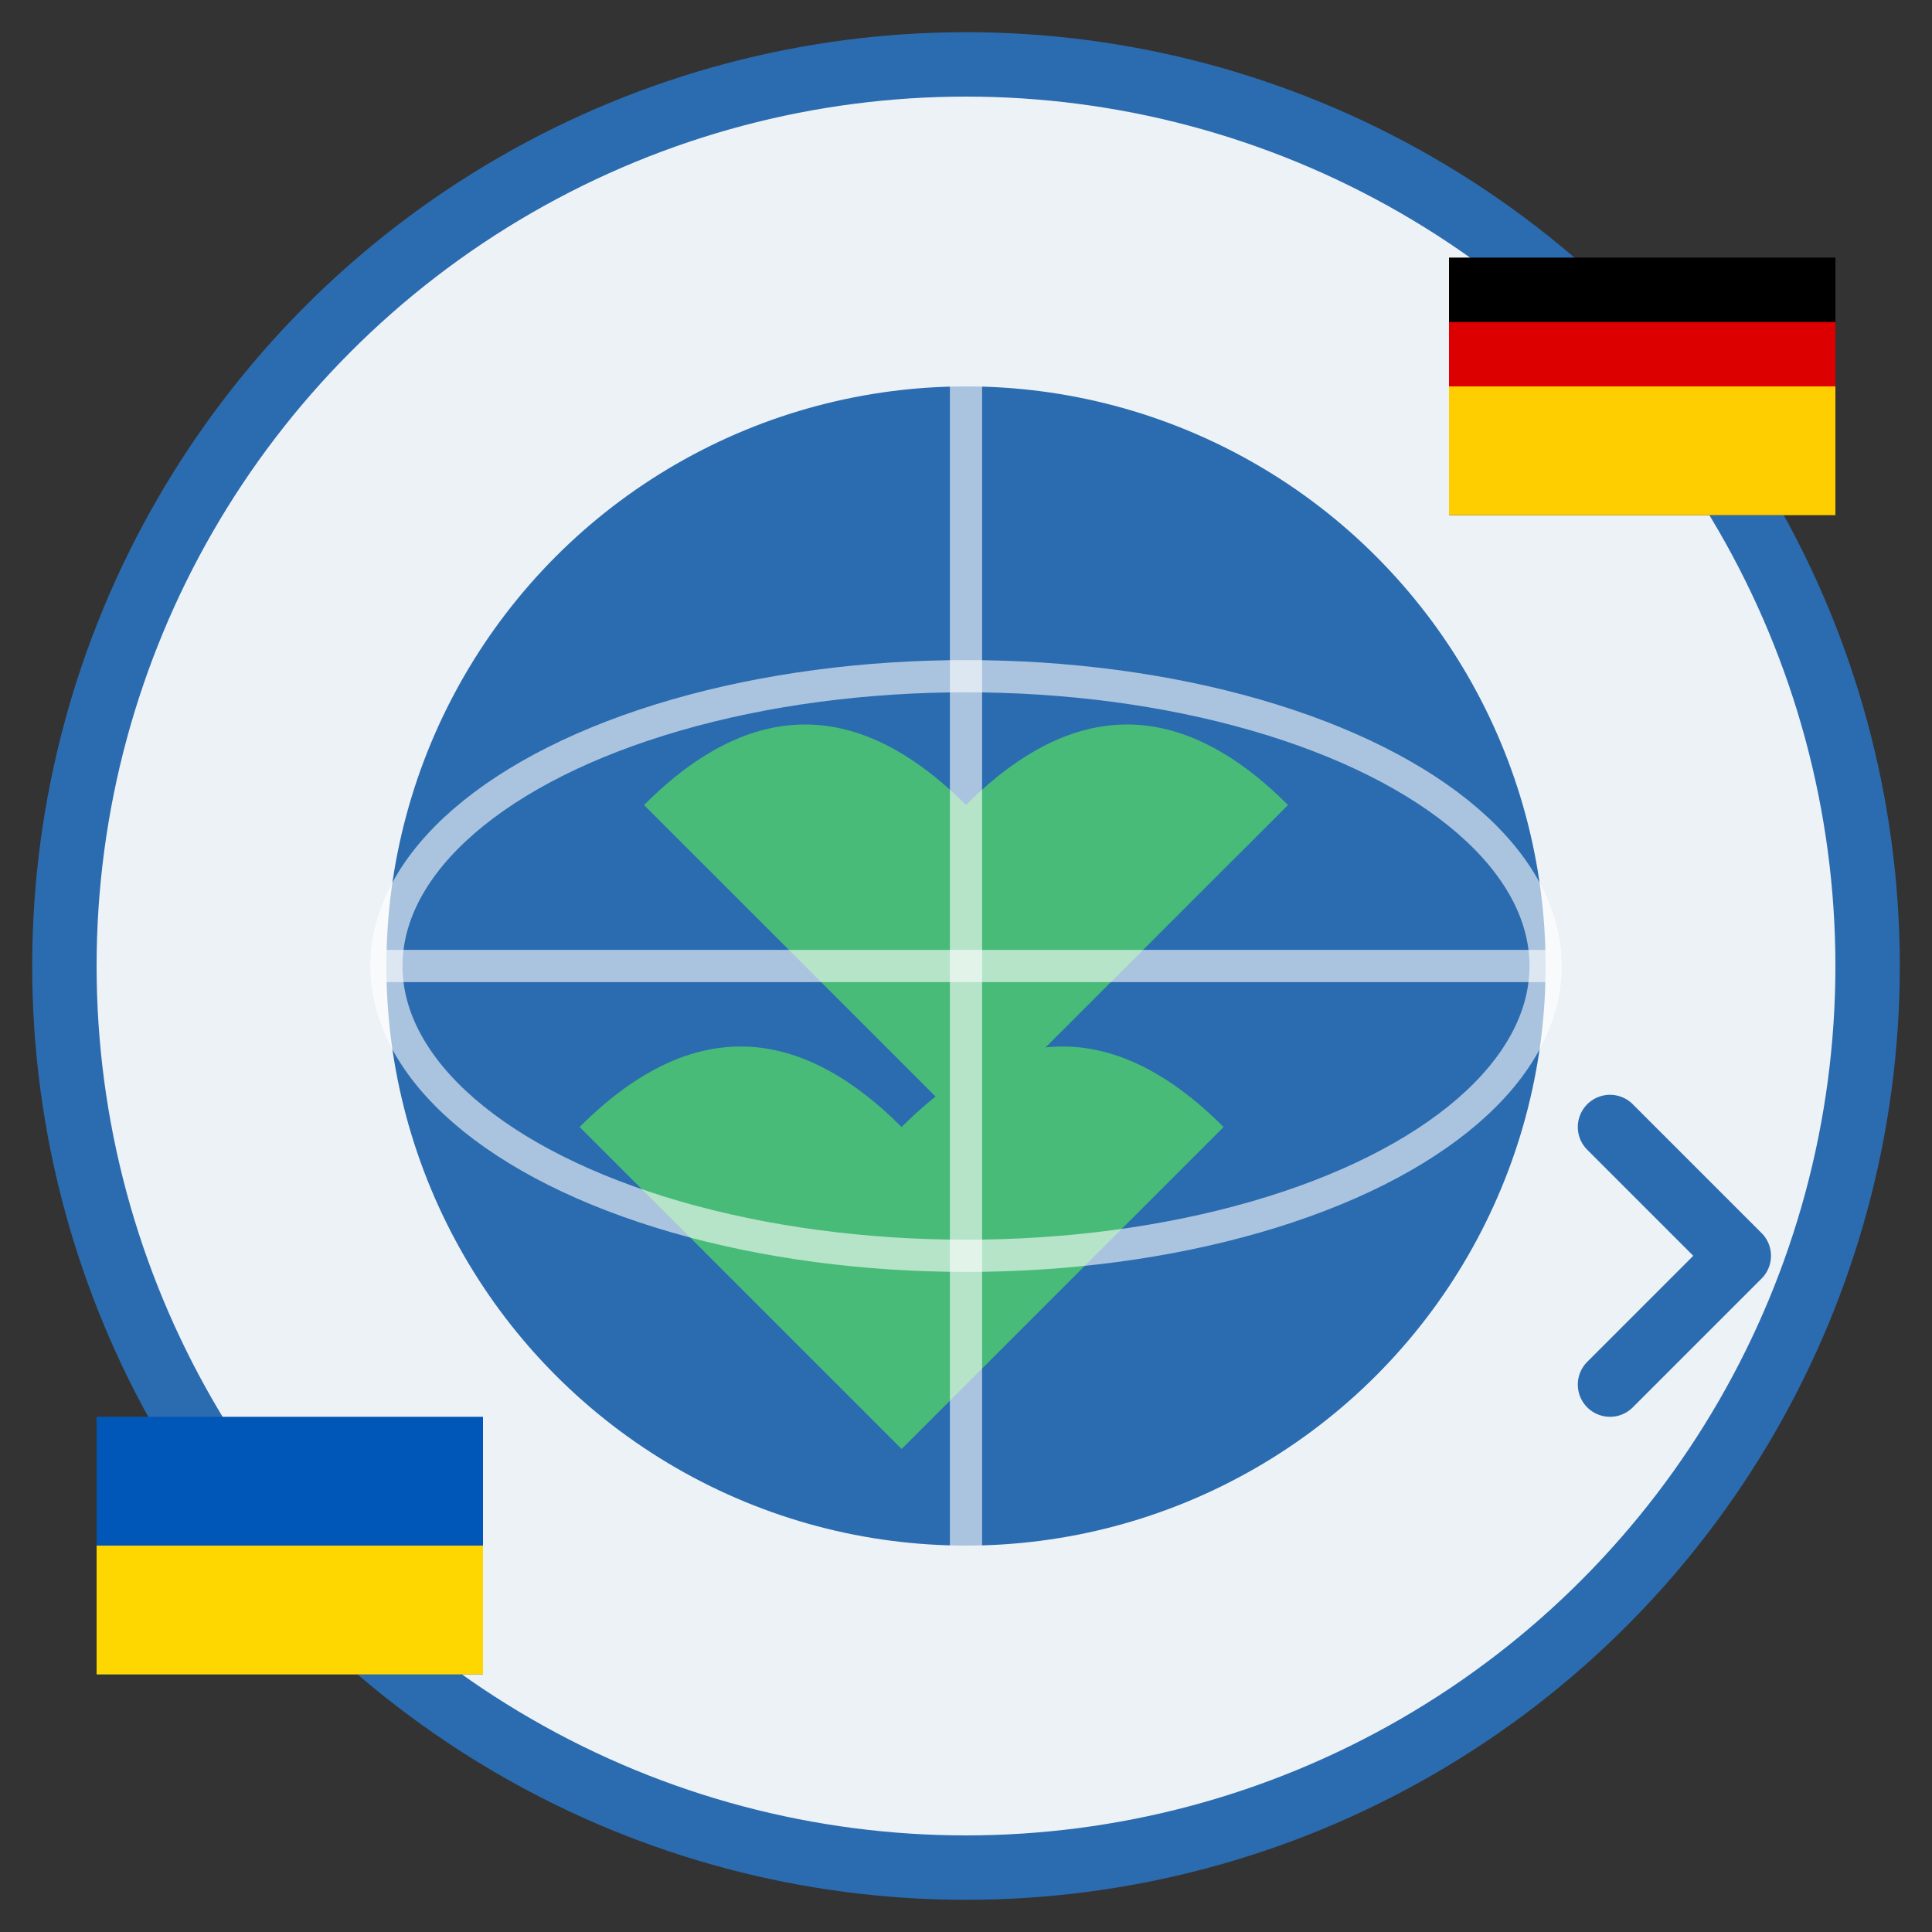 <svg width="60" height="60" viewBox="0 0 60 60" fill="none" xmlns="http://www.w3.org/2000/svg">
  <rect x="0" y="0" width="60" height="60" fill="#333333" stroke="none"/>
  <!-- Background circle -->
  <circle cx="30" cy="30" r="28" fill="#EDF2F7" stroke="#2B6CB0" stroke-width="2"/>
  
  <!-- Globe -->
  <circle cx="30" cy="30" r="18" fill="#2B6CB0"/>
  
  <!-- Continents -->
  <path d="M20 25 Q25 20 30 25 Q35 20 40 25 Q35 30 30 35 Q25 30 20 25" fill="#48BB78"/>
  <path d="M18 35 Q23 30 28 35 Q33 30 38 35 Q33 40 28 45 Q23 40 18 35" fill="#48BB78"/>
  
  <!-- Grid lines -->
  <line x1="12" y1="30" x2="48" y2="30" stroke="white" stroke-width="1" opacity="0.6"/>
  <line x1="30" y1="12" x2="30" y2="48" stroke="white" stroke-width="1" opacity="0.6"/>
  <ellipse cx="30" cy="30" rx="18" ry="9" fill="none" stroke="white" stroke-width="1" opacity="0.6"/>
  
  <!-- Flags -->
  <rect x="45" y="8" width="12" height="8" fill="#000000"/>
  <rect x="45" y="10" width="12" height="2" fill="#DD0000"/>
  <rect x="45" y="12" width="12" height="4" fill="#FFCE00"/>
  
  <rect x="3" y="44" width="12" height="8" fill="#0057B7"/>
  <rect x="3" y="48" width="12" height="4" fill="#FFD700"/>
  
  <!-- Arrow showing movement -->
  <path d="M50 35 L54 39 L50 43" stroke="#2B6CB0" stroke-width="2" stroke-linecap="round" stroke-linejoin="round"/>
</svg>
